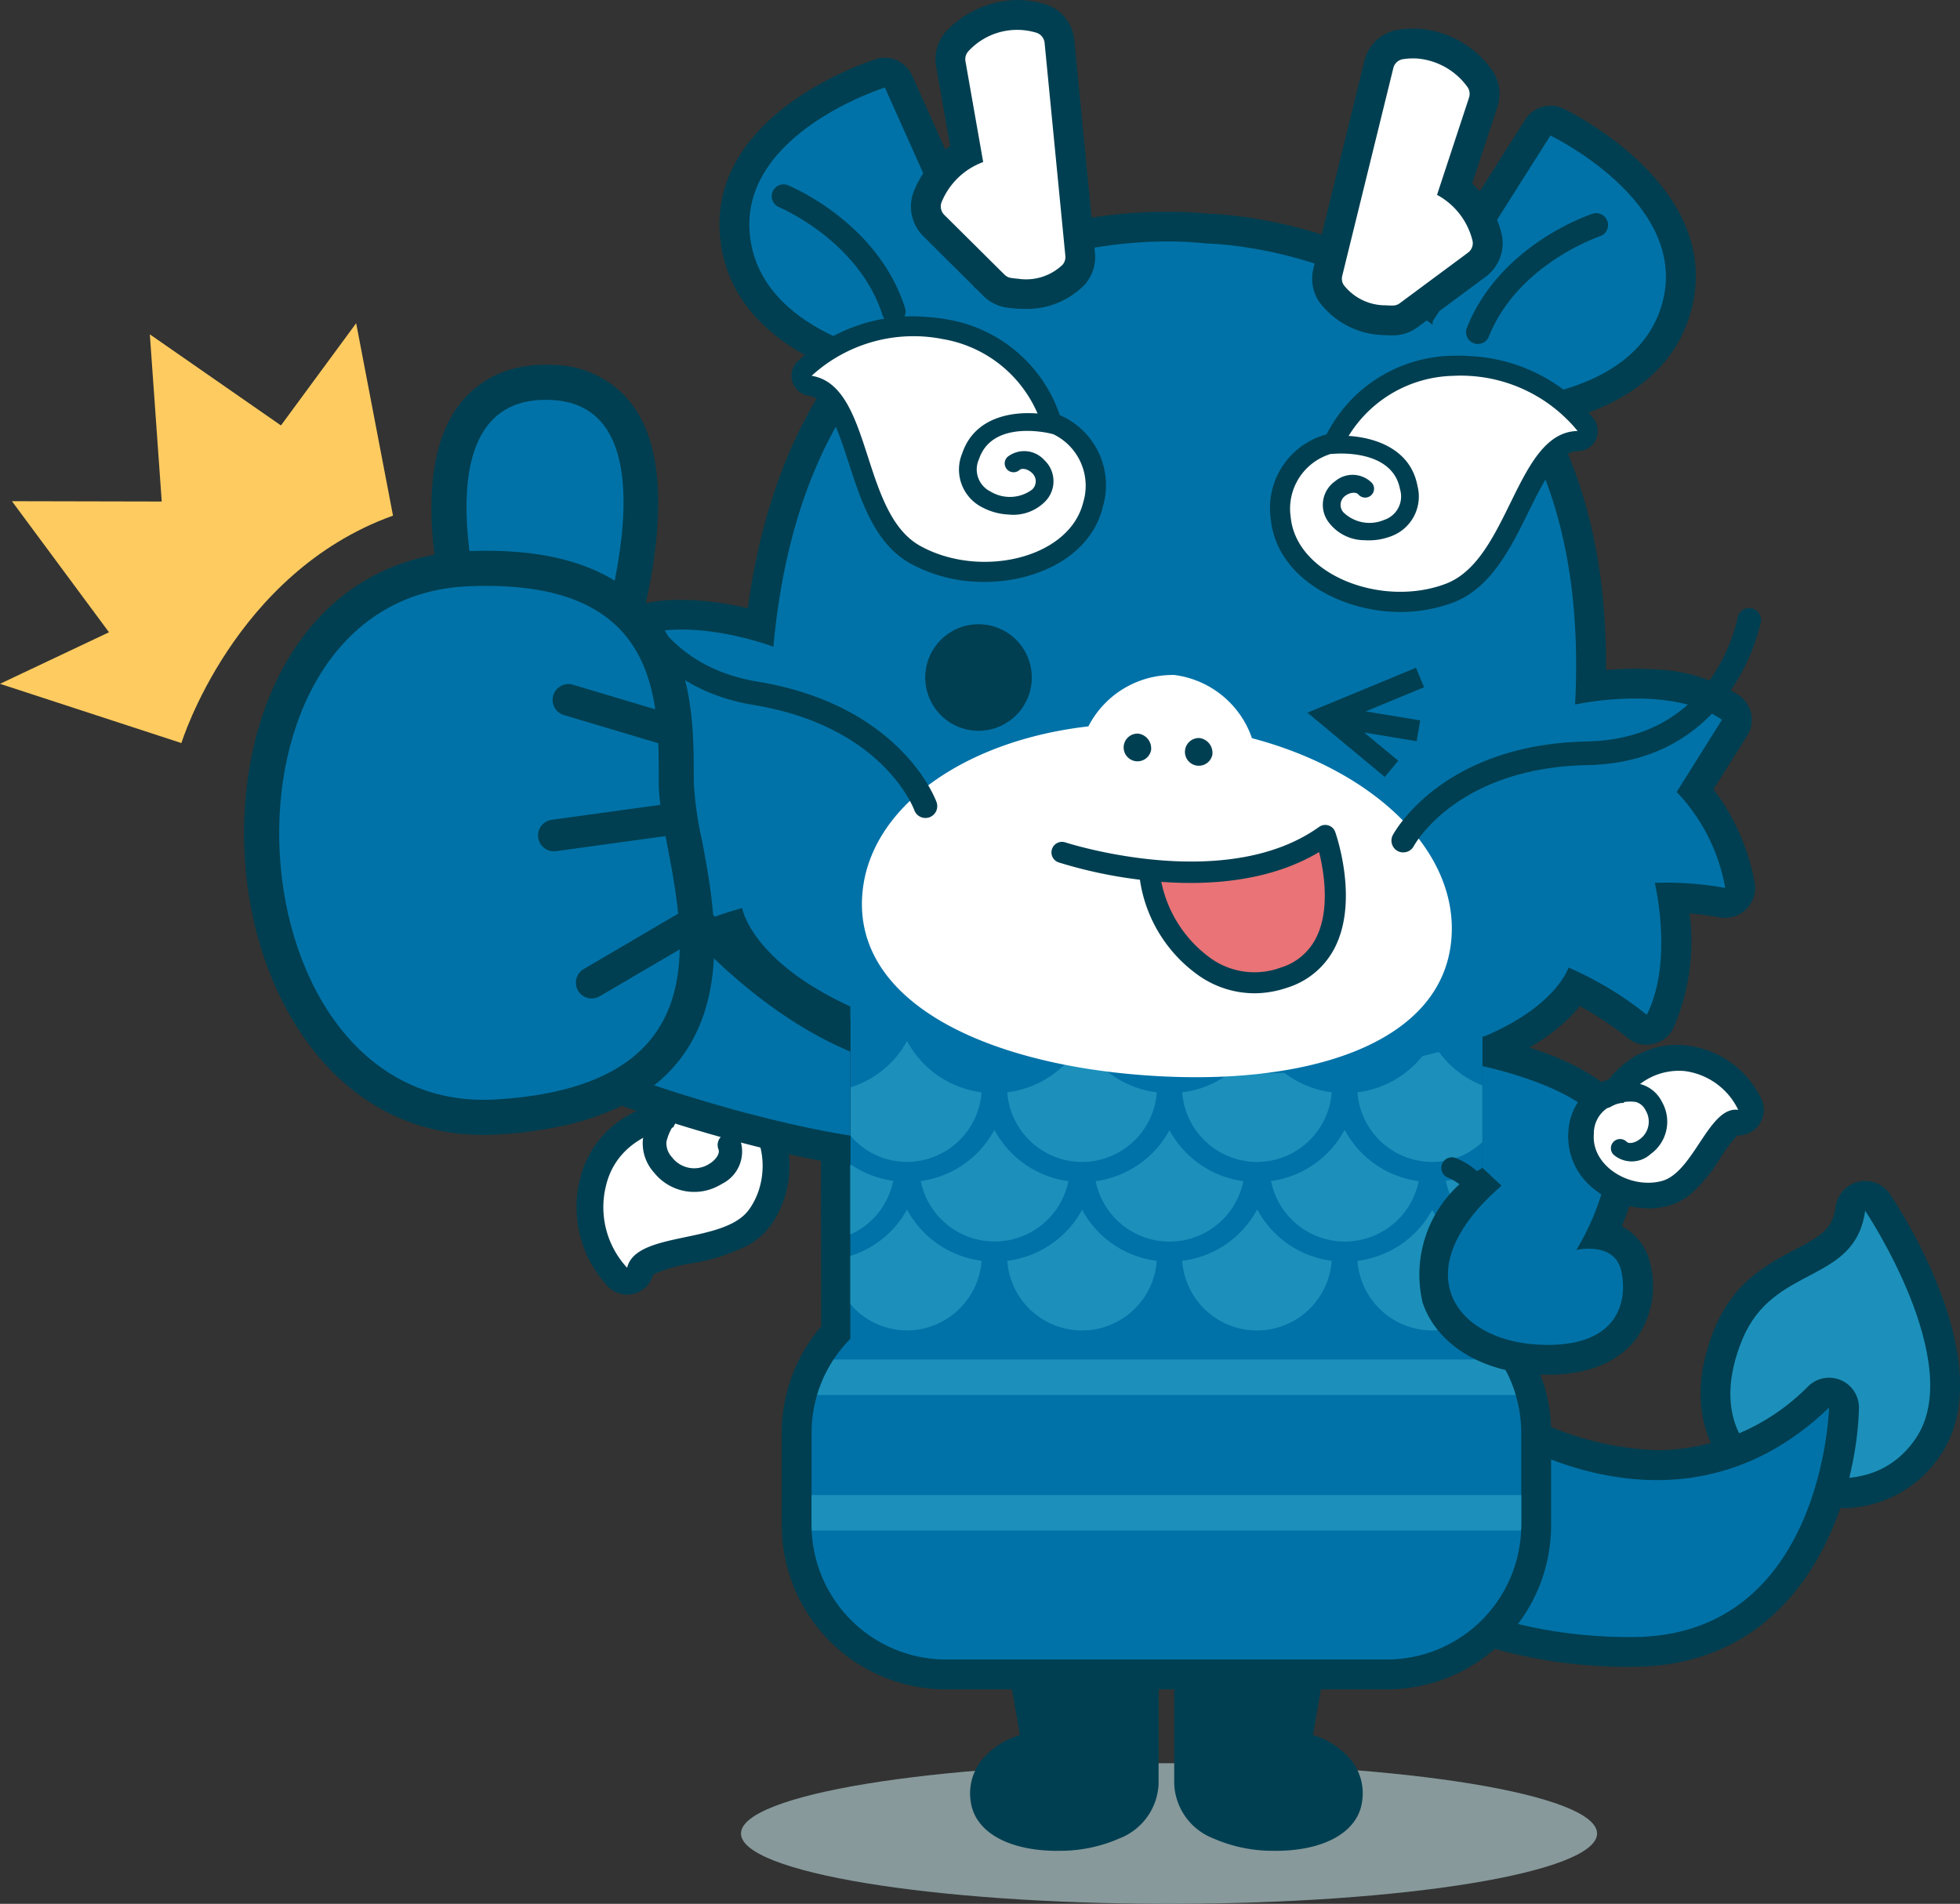<svg xmlns="http://www.w3.org/2000/svg" xmlns:xlink="http://www.w3.org/1999/xlink" width="126.351" height="122.751" viewBox="0 0 126.351 122.751">
  <rect x="0" y="0" width="126.351" height="122.751" fill="#333333" stroke="none"/>
  <defs>
    <clipPath id="clip-path">
      <rect id="長方形_45" data-name="長方形 45" width="126.351" height="122.751" fill="none"/>
    </clipPath>
  </defs>
  <g id="グループ_34" data-name="グループ 34" transform="translate(0 0)">
    <g id="グループ_33" data-name="グループ 33" transform="translate(0 0)" clip-path="url(#clip-path)">
      <path id="パス_9" data-name="パス 9" d="M78.049,58.945c0,2.5-12.354,4.534-27.594,4.534s-27.592-2.031-27.592-4.534,12.352-4.534,27.592-4.534,27.594,2.031,27.594,4.534" transform="translate(24.906 59.273)" fill="#87999b"/>
      <path id="パス_10" data-name="パス 10" d="M35.572,64.958c-3.144,0-5.284-1.191-5.591-3.111a3.463,3.463,0,0,1,.679-2.72,5.216,5.216,0,0,1,2.482-1.64l-.963-5.543a1.733,1.733,0,0,1,1.7-2.027h6.469a1.733,1.733,0,0,1,1.734,1.732v8.972a3.949,3.949,0,0,1-2.52,3.533,9.527,9.527,0,0,1-3.995.8" transform="translate(32.607 54.378)" fill="#003f51"/>
      <path id="パス_11" data-name="パス 11" d="M32.983,50.745,34.224,57.9s-3.815.382-3.435,2.768,8.66,2.29,8.66-.955V50.745Z" transform="translate(33.511 55.28)" fill="#003f51"/>
      <path id="パス_12" data-name="パス 12" d="M42.744,64.958c3.142,0,5.282-1.191,5.587-3.113a3.459,3.459,0,0,0-.677-2.718,5.23,5.23,0,0,0-2.48-1.64l.961-5.543a1.733,1.733,0,0,0-1.7-2.027H37.961a1.732,1.732,0,0,0-1.732,1.732v8.972a3.947,3.947,0,0,0,2.518,3.533,9.537,9.537,0,0,0,4,.8" transform="translate(39.466 54.378)" fill="#003f51"/>
      <path id="パス_13" data-name="パス 13" d="M43.525,50.745,42.283,57.9s3.815.382,3.435,2.768-8.66,2.29-8.66-.955V50.745Z" transform="translate(40.369 55.28)" fill="#003f51"/>
      <path id="パス_14" data-name="パス 14" d="M61.344,57.54a11.412,11.412,0,0,1-7.016-2.43c-.556-.554-3.236-3.61-.946-9.172,1.231-2.988,3.41-4.137,5.161-5.06,1.724-.909,2.434-1.337,2.635-2.779a1.925,1.925,0,0,1,3.506-.8c.748,1.118,7.194,11.082,3.232,16.855a7.634,7.634,0,0,1-6.571,3.389" transform="translate(57.158 39.699)" fill="#003f51"/>
      <path id="パス_15" data-name="パス 15" d="M54.7,52.764s-2.549-2.229-.543-7.1,7.252-3.531,7.921-8.3c0,0,6.586,9.83,3.245,14.7s-10.073,1.4-10.622.7" transform="translate(58.161 40.702)" fill="#1c90bb"/>
      <path id="パス_16" data-name="パス 16" d="M58.56,61.16c-9.235,0-14.8-3.7-15.035-3.861a1.932,1.932,0,0,1-.7-2.338l4.294-10.307a1.951,1.951,0,0,1,1.262-1.114,1.94,1.94,0,0,1,1.655.3,19.828,19.828,0,0,0,10.282,3.347,13.767,13.767,0,0,0,9.768-4.135,1.924,1.924,0,0,1,3.259,1.433c-.142,5.725-3.355,16.579-14.508,16.669l-.274,0Z" transform="translate(46.491 46.317)" fill="#003f51"/>
      <path id="パス_17" data-name="パス 17" d="M47.893,44.393s12.216,8.972,22.525-.955c0,0-.366,14.694-12.6,14.795C48.942,58.3,43.6,54.7,43.6,54.7Z" transform="translate(47.492 47.32)" fill="#0072a8"/>
      <path id="パス_18" data-name="パス 18" d="M61.265,64.019c-2.087,0-4.325-.086-6.65-.253C35.6,62.4,29.56,56.978,27.646,53.769a23.02,23.02,0,0,0-3.349,1.6,1.918,1.918,0,0,1-.995.276l-.138,0a1.928,1.928,0,0,1-1.686-1.308,14.057,14.057,0,0,1,.029-7.484c-.512-.025-.988-.031-1.346-.031-.341,0-.57.006-.618.006l-.2-.194-.015.192a1.924,1.924,0,0,1-1.684-2.53,14.25,14.25,0,0,1,3.477-5.579l-1.648-3.734a1.919,1.919,0,0,1,.913-2.505,10.006,10.006,0,0,1,4.434-.915c.359,0,.727.013,1.105.04a20.179,20.179,0,0,1,3.165.5C32.267,9.028,49.072,6.531,56.167,6.531c.765,0,1.385.029,1.828.061.355.027.61.054.746.071.117,0,.372.01.727.036C63.676,7,84.6,9.845,84.417,36.087c.648-.059,1.287-.088,1.9-.088.422,0,.859.015,1.3.046a10.746,10.746,0,0,1,5.357,1.661,1.918,1.918,0,0,1,.545,2.61l-2.171,3.458A14.227,14.227,0,0,1,94,49.793a1.925,1.925,0,0,1-1.9,2.267l-.138,0c-.069-.008-.136-.015-.2-.027-.013,0-.907-.161-1.958-.259a14.026,14.026,0,0,1-1.045,7.409A1.918,1.918,0,0,1,87.445,60.2a1.991,1.991,0,0,1-.4.042l-.142,0a1.91,1.91,0,0,1-1.078-.43,23.149,23.149,0,0,0-3.088-2.062c-1.954,2.4-7.3,6.278-21.472,6.278" transform="translate(19.114 7.116)" fill="#003f51"/>
      <path id="パス_19" data-name="パス 19" d="M34.7,80.94A10.594,10.594,0,0,1,24.12,70.357V64.4a10.548,10.548,0,0,1,2.543-6.861l-.046-29.928a1.926,1.926,0,0,1,1.922-1.924H69.294a1.926,1.926,0,0,1,1.924,1.924V57.664a10.172,10.172,0,0,1,2.5,6.738v5.955A10.594,10.594,0,0,1,63.132,80.94Z" transform="translate(26.275 27.985)" fill="#003f51"/>
      <path id="パス_20" data-name="パス 20" d="M68.292,57.334V26.61H27.54V57.334a8.625,8.625,0,0,0-2.5,6.063v5.957A8.684,8.684,0,0,0,33.7,78.012H62.133a8.682,8.682,0,0,0,8.656-8.658V63.4a8.623,8.623,0,0,0-2.5-6.063" transform="translate(27.278 28.988)" fill="#0072a8"/>
      <path id="パス_21" data-name="パス 21" d="M29.878,39.921a4.837,4.837,0,0,0,4.818-4.49,6.369,6.369,0,0,1-4.805-3.307,6.306,6.306,0,0,1-3.654,2.994v3.1a4.754,4.754,0,0,0,3.642,1.7" transform="translate(28.58 34.995)" fill="#1c90bb"/>
      <path id="パス_22" data-name="パス 22" d="M29.878,45.121a4.837,4.837,0,0,0,4.818-4.49,6.369,6.369,0,0,1-4.805-3.307,6.306,6.306,0,0,1-3.654,2.994v3.1a4.754,4.754,0,0,0,3.642,1.7" transform="translate(28.58 40.66)" fill="#1c90bb"/>
      <path id="パス_23" data-name="パス 23" d="M37.927,38.172a6.361,6.361,0,0,1-4.77-3.305,6.37,6.37,0,0,1-4.747,3.3,4.854,4.854,0,0,0,9.517,0" transform="translate(30.948 37.983)" fill="#1c90bb"/>
      <path id="パス_24" data-name="パス 24" d="M46.975,40.133V36.04a6.327,6.327,0,0,1-2.365.832,4.826,4.826,0,0,0,2.365,3.261" transform="translate(48.596 39.261)" fill="#1c90bb"/>
      <path id="パス_25" data-name="パス 25" d="M35.9,39.913a4.838,4.838,0,0,0,4.818-4.488A6.364,6.364,0,0,1,35.9,32.132a6.37,6.37,0,0,1-4.822,3.293A4.838,4.838,0,0,0,35.9,39.913" transform="translate(33.856 35.004)" fill="#1c90bb"/>
      <path id="パス_26" data-name="パス 26" d="M46.7,37.335a6.368,6.368,0,0,1-4.818,3.287A4.836,4.836,0,0,0,46.7,45.109a4.728,4.728,0,0,0,3.238-1.283v-3.65A6.307,6.307,0,0,1,46.7,37.335" transform="translate(45.627 40.672)" fill="#1c90bb"/>
      <path id="パス_27" data-name="パス 27" d="M48.734,38.176a6.361,6.361,0,0,1-4.774-3.312,6.375,6.375,0,0,1-4.743,3.31,4.854,4.854,0,0,0,9.517,0" transform="translate(42.721 37.98)" fill="#1c90bb"/>
      <path id="パス_28" data-name="パス 28" d="M46.7,32.135a6.368,6.368,0,0,1-4.818,3.287A4.836,4.836,0,0,0,46.7,39.909a4.728,4.728,0,0,0,3.238-1.283v-3.65A6.307,6.307,0,0,1,46.7,32.135" transform="translate(45.627 35.007)" fill="#1c90bb"/>
      <path id="パス_29" data-name="パス 29" d="M43.324,38.164a6.37,6.37,0,0,1-4.762-3.289,6.37,6.37,0,0,1-4.755,3.289,4.854,4.854,0,0,0,9.517,0" transform="translate(36.827 37.992)" fill="#1c90bb"/>
      <path id="パス_30" data-name="パス 30" d="M41.311,37.321a6.367,6.367,0,0,1-4.835,3.316,4.83,4.83,0,0,0,9.636,0,6.369,6.369,0,0,1-4.8-3.314" transform="translate(39.735 40.656)" fill="#1c90bb"/>
      <path id="パス_31" data-name="パス 31" d="M35.9,37.332a6.37,6.37,0,0,1-4.822,3.293,4.83,4.83,0,0,0,9.636,0A6.364,6.364,0,0,1,35.9,37.332" transform="translate(33.856 40.668)" fill="#1c90bb"/>
      <path id="パス_32" data-name="パス 32" d="M41.294,39.925a4.837,4.837,0,0,0,4.818-4.49,6.365,6.365,0,0,1-4.8-3.314,6.37,6.37,0,0,1-4.835,3.316,4.838,4.838,0,0,0,4.818,4.488" transform="translate(39.735 34.992)" fill="#1c90bb"/>
      <path id="パス_33" data-name="パス 33" d="M29,37a6.388,6.388,0,0,1-2.766-1.074v4.538A4.823,4.823,0,0,0,29,37" transform="translate(28.58 39.134)" fill="#1c90bb"/>
      <path id="パス_34" data-name="パス 34" d="M49.463,24.163a1.948,1.948,0,0,1-.938-.322c-2.158-1.448-5.7-4.287-5.2-7.029a1.868,1.868,0,0,1,.265-.681L51.178,4.155A1.916,1.916,0,0,1,52.8,3.261l.14,0a2.015,2.015,0,0,1,.694.186c.414.2,10.127,4.95,8.318,12.712-1.791,7.685-11.89,7.994-12.319,8H49.6l-.14,0" transform="translate(47.146 3.553)" fill="#003f51"/>
      <path id="パス_35" data-name="パス 35" d="M33.45,22.965c-.059-.006-.117-.01-.178-.021-.42-.069-10.369-1.8-11.042-9.688C21.554,5.327,31.848,2.007,32.287,1.871a1.9,1.9,0,0,1,.581-.09,1.969,1.969,0,0,1,1.751,1.141l5.787,12.935a1.872,1.872,0,0,1,.167.712c.1,2.789-3.809,5.09-6.151,6.212a1.943,1.943,0,0,1-.829.19l-.142-.006" transform="translate(24.182 1.941)" fill="#003f51"/>
      <path id="パス_36" data-name="パス 36" d="M91.1,49.133a11.967,11.967,0,0,0-3.13-6.187l2.919-4.657c-3.408-2.332-9.467-.98-9.467-.98C82.96,7.72,57.589,7.58,57.589,7.58s-25.126-3.5-27.849,26c0,0-5.8-2.206-9.509-.387l2.219,5.027A11.958,11.958,0,0,0,18.466,43.9a21.408,21.408,0,0,1,4.546.328s-1.937,4.826-.712,8.491a22.207,22.207,0,0,1,5.43-2.29s1.364,8.639,26.021,10.417S81,54.264,81,54.264a22.243,22.243,0,0,1,5.044,3.046c1.74-3.45.514-8.506.514-8.506a21.424,21.424,0,0,1,4.546.328" transform="translate(20.116 8.118)" fill="#0072a8"/>
      <path id="パス_37" data-name="パス 37" d="M47.861,21.862l-.52-1.256-7,2.894,4.987,4.145.869-1.047L44,24.781l3.385.562L47.612,24,44.1,23.419Z" transform="translate(43.941 22.449)" fill="#003f51"/>
      <path id="パス_38" data-name="パス 38" d="M51.737,24.91a6.108,6.108,0,0,0-5.006-4.074,6.108,6.108,0,0,0-5.539,3.314c-8.031.917-14.172,5.246-14.577,10.881-.493,6.828,7.764,10.862,18.255,11.619S64.11,44.6,64.6,37.77c.405-5.637-5.052-10.8-12.866-12.86" transform="translate(28.97 22.684)" fill="#fff"/>
      <path id="パス_39" data-name="パス 39" d="M35.371,27.977s1.983,8.671,8.274,6.97,3.343-9.068,3.343-9.068a18.885,18.885,0,0,1-11.617,2.1" transform="translate(38.531 28.192)" fill="#e97376"/>
      <path id="パス_40" data-name="パス 40" d="M45.507,36.312a6.284,6.284,0,0,1-3.721-1.252,9.178,9.178,0,0,1-3.642-6.07,29.511,29.511,0,0,1-5.236-1.116.68.68,0,1,1,.428-1.291c.1.031,10.307,3.337,16.362-1a.682.682,0,0,1,1.036.326c.063.176,1.5,4.321.021,7.367a5.152,5.152,0,0,1-3.113,2.674,6.675,6.675,0,0,1-2.135.364m-5.984-7.185A8.067,8.067,0,0,0,42.58,33.96a4.87,4.87,0,0,0,4.628.7,3.774,3.774,0,0,0,2.323-1.981c.878-1.8.474-4.214.165-5.472-3.136,1.874-6.966,2.156-10.173,1.92" transform="translate(35.34 27.731)" fill="#003f51"/>
      <path id="パス_41" data-name="パス 41" d="M36.434,23.727a.893.893,0,1,1-.806-1.086.961.961,0,0,1,.806,1.086" transform="translate(37.767 24.662)" fill="#003f51"/>
      <path id="パス_42" data-name="パス 42" d="M38.325,23.864a.893.893,0,1,1-.806-1.086.961.961,0,0,1,.806,1.086" transform="translate(39.827 24.811)" fill="#003f51"/>
      <path id="パス_43" data-name="パス 43" d="M35.409,22.945a3.435,3.435,0,1,1-3.18-3.673,3.435,3.435,0,0,1,3.18,3.673" transform="translate(31.097 20.985)" fill="#003f51"/>
      <path id="パス_44" data-name="パス 44" d="M39.341,35.066a.764.764,0,0,1-.664-.5c-.081-.217-2.1-5.418-10.338-6.778C19,26.243,18.6,17.1,18.6,17.008a.763.763,0,0,1,1.525-.05c.01.326.378,7.985,8.46,9.321,9.162,1.515,11.433,7.511,11.525,7.766a.762.762,0,0,1-.458.978.742.742,0,0,1-.313.044" transform="translate(20.264 17.672)" fill="#003f51"/>
      <path id="パス_45" data-name="パス 45" d="M43.64,34.537a.766.766,0,0,0,.729-.4c.111-.2,2.858-5.06,11.2-5.225,9.463-.188,11.168-9.178,11.182-9.27a.763.763,0,0,0-1.5-.267c-.059.32-1.519,7.848-9.709,8.011-9.285.184-12.392,5.794-12.519,6.032a.762.762,0,0,0,.311,1.034.783.783,0,0,0,.305.088" transform="translate(46.768 20.42)" fill="#003f51"/>
      <path id="パス_46" data-name="パス 46" d="M37.647,15.639,31.857,2.7s-9.268,2.9-8.713,9.387,9.44,7.952,9.44,7.952,5.136-2.459,5.062-4.4" transform="translate(25.186 2.944)" fill="#0072a8"/>
      <path id="パス_47" data-name="パス 47" d="M31.691,14.657a.762.762,0,0,1-.727-.533c-1.523-4.8-6.64-6.947-6.69-6.968a.764.764,0,0,1,.577-1.414c.236.1,5.825,2.426,7.568,7.921a.763.763,0,0,1-.5.959.754.754,0,0,1-.232.036" transform="translate(25.925 6.193)" fill="#003f51"/>
      <path id="パス_48" data-name="パス 48" d="M44.218,16.156,51.8,4.182s8.754,4.2,7.277,10.541-10.484,6.517-10.484,6.517-4.728-3.172-4.377-5.083" transform="translate(48.148 4.557)" fill="#0072a8"/>
      <path id="パス_49" data-name="パス 49" d="M45.942,15.013a.816.816,0,0,1-.228-.052.764.764,0,0,1-.426-.992c2.131-5.355,7.877-7.277,8.119-7.357a.764.764,0,0,1,.474,1.452c-.054.019-5.311,1.791-7.175,6.471a.766.766,0,0,1-.765.478" transform="translate(49.275 7.164)" fill="#003f51"/>
      <path id="パス_50" data-name="パス 50" d="M36.108,26.857a9.745,9.745,0,0,1-4.051-1.18c-2.267-1.275-3.157-4.03-3.945-6.46-.809-2.5-1.425-4.154-2.6-4.344a1.3,1.3,0,0,1-.738-2.173,10.894,10.894,0,0,1,8.41-2.9c.393.027.8.075,1.214.146a9.293,9.293,0,0,1,7.321,6.182,4.917,4.917,0,0,1,2.77,5.927c-.861,3.489-4.868,5.056-8.38,4.8" transform="translate(26.602 10.639)" fill="#003f51"/>
      <path id="パス_51" data-name="パス 51" d="M39.989,16.444a3.69,3.69,0,0,1,2.564,4.622c-.907,3.671-6.721,4.945-10.537,2.8s-3.05-10.319-6.974-10.952a9.727,9.727,0,0,1,8.46-2.367,8.121,8.121,0,0,1,6.487,5.9" transform="translate(27.279 11.316)" fill="#fff"/>
      <path id="パス_52" data-name="パス 52" d="M32.7,19.283a4.038,4.038,0,0,1-1.651-.476,2.726,2.726,0,0,1-1.26-3.47c.957-2.831,4.319-2.8,5.963-2.384a.572.572,0,1,1-.278,1.109c-.148-.036-3.742-.894-4.6,1.64a1.589,1.589,0,0,0,.735,2.1,2.41,2.41,0,0,0,2.674-.117.722.722,0,0,0,0-1.082c-.259-.251-.637-.336-.806-.186a.572.572,0,1,1-.758-.857,1.743,1.743,0,0,1,2.363.219,1.862,1.862,0,0,1,.081,2.637,2.89,2.89,0,0,1-2.465.863" transform="translate(32.242 13.889)" fill="#003f51"/>
      <path id="パス_53" data-name="パス 53" d="M46.828,27.472a9.778,9.778,0,0,0,4.179-.587c2.426-.936,3.7-3.535,4.831-5.829,1.157-2.357,2.006-3.9,3.2-3.924a1.3,1.3,0,0,0,1.04-2.045,10.891,10.891,0,0,0-7.9-4.078q-.589-.044-1.222-.029a9.29,9.29,0,0,0-8.132,5.069,4.917,4.917,0,0,0-3.594,5.47c.353,3.575,4.093,5.7,7.605,5.955" transform="translate(42.692 11.957)" fill="#003f51"/>
      <path id="パス_54" data-name="パス 54" d="M43.037,16.506a3.689,3.689,0,0,0-3.2,4.206c.37,3.763,5.94,5.859,10.025,4.283s4.5-9.774,8.472-9.839A9.732,9.732,0,0,0,50.3,11.6a8.125,8.125,0,0,0-7.265,4.906" transform="translate(43.368 12.633)" fill="#fff"/>
      <path id="パス_55" data-name="パス 55" d="M43.468,20.181a4.007,4.007,0,0,0,1.7-.236,2.726,2.726,0,0,0,1.747-3.253c-.541-2.938-3.874-3.387-5.562-3.215a.573.573,0,0,0,.117,1.141c.153-.017,3.832-.349,4.319,2.284a1.589,1.589,0,0,1-1.03,1.974,2.409,2.409,0,0,1-2.63-.5.724.724,0,0,1,.153-1.072c.293-.211.679-.24.825-.067a.573.573,0,0,0,.875-.74,1.744,1.744,0,0,0-2.371-.121,1.861,1.861,0,0,0-.46,2.6,2.9,2.9,0,0,0,2.317,1.208" transform="translate(44.464 14.647)" fill="#003f51"/>
      <path id="パス_56" data-name="パス 56" d="M35.387,19.914c-.167,0-.338-.006-.518-.019s-.393-.036-.6-.067a2.665,2.665,0,0,1-1.49-.75L28.9,15.223a2.7,2.7,0,0,1-.648-2.777,6.5,6.5,0,0,1,2.38-3.04l-.9-5.125a2.672,2.672,0,0,1,.629-2.24A6.448,6.448,0,0,1,34.948,0c.144,0,.29.006.441.017a6.443,6.443,0,0,1,1.343.247A2.681,2.681,0,0,1,38.64,2.58l1.333,13.733a2.7,2.7,0,0,1-.641,2.016,5.182,5.182,0,0,1-3.945,1.584" transform="translate(30.615 0.001)" fill="#003f51"/>
      <path id="パス_57" data-name="パス 57" d="M35.722,1.761a.764.764,0,0,0-.541-.658A4.267,4.267,0,0,0,30.8,2.309a.758.758,0,0,0-.18.635l1.143,6.5h0a4.606,4.606,0,0,0-2.693,2.616.768.768,0,0,0,.184.79l3.882,3.853a.738.738,0,0,0,.422.213c.159.025.309.042.451.052a3.4,3.4,0,0,0,2.869-.9.759.759,0,0,0,.182-.572Z" transform="translate(31.618 1.004)" fill="#fff"/>
      <path id="パス_58" data-name="パス 58" d="M45.654,20.663c-.194,0-.378-.006-.554-.019a5.323,5.323,0,0,1-4.193-2.19,2.7,2.7,0,0,1-.345-2.087l3.289-13.4A2.681,2.681,0,0,1,46.072.948a6.531,6.531,0,0,1,.921-.067c.148,0,.3,0,.443.015a6.376,6.376,0,0,1,4.691,2.727,2.679,2.679,0,0,1,.3,2.309L50.8,10.872a6.5,6.5,0,0,1,1.92,3.349,2.7,2.7,0,0,1-1.038,2.656l-4.394,3.257a2.66,2.66,0,0,1-1.582.529Z" transform="translate(44.102 0.961)" fill="#003f51"/>
      <path id="パス_59" data-name="パス 59" d="M44.716,2.422a.761.761,0,0,1,.631-.572,4.375,4.375,0,0,1,.946-.038A4.45,4.45,0,0,1,49.511,3.67a.773.773,0,0,1,.086.656L47.533,10.6l0,0a4.6,4.6,0,0,1,2.292,2.975.76.76,0,0,1-.3.754l-4.392,3.257a.75.75,0,0,1-.449.15c-.161,0-.311,0-.455-.015a3.4,3.4,0,0,1-2.708-1.306.756.756,0,0,1-.1-.591Z" transform="translate(45.105 1.964)" fill="#fff"/>
      <path id="パス_60" data-name="パス 60" d="M25.041,46.135v1.949c0,.115.013.228.017.341H70.773c0-.113.017-.226.017-.341V46.135Z" transform="translate(27.278 50.258)" fill="#1c90bb"/>
      <path id="パス_61" data-name="パス 61" d="M25.212,44.243H70.244a8.581,8.581,0,0,0-1.066-2.29h-42.9a8.646,8.646,0,0,0-1.066,2.29" transform="translate(27.465 45.702)" fill="#1c90bb"/>
      <path id="パス_62" data-name="パス 62" d="M28.81,44.1a4.6,4.6,0,0,0,1.5-1.3,6.676,6.676,0,0,0,.861-5.963,5.116,5.116,0,0,0-3.345-3.364,4.477,4.477,0,0,0-3.575.288,4.2,4.2,0,0,0-1.333,1.193,8.075,8.075,0,0,0-1.72.71,6.42,6.42,0,0,0-3.172,4.093,7.484,7.484,0,0,0,1.826,7.022,1.73,1.73,0,0,0,1.684.414,1.65,1.65,0,0,0,.364-.153,1.725,1.725,0,0,0,.823-1.059l.125-.071a9.808,9.808,0,0,1,2.315-.658A12.764,12.764,0,0,0,28.81,44.1" transform="translate(19.376 36.209)" fill="#003f51"/>
      <path id="パス_63" data-name="パス 63" d="M23.128,35.574a2.525,2.525,0,0,1,3.3-1.346c2.518.75,3.2,4.409,1.573,6.655s-7.275,1.354-7.854,3.746A5.739,5.739,0,0,1,18.8,39.278c.823-3.268,4.325-3.7,4.325-3.7" transform="translate(20.28 37.111)" fill="#fff"/>
      <path id="パス_64" data-name="パス 64" d="M24.814,39.67c.048-.027.094-.056.146-.086a2.322,2.322,0,0,0,1.155-2.825.764.764,0,0,0-1.4.61c.107.249-.14.652-.568.921a1.8,1.8,0,0,1-2.43-.414,1.31,1.31,0,0,1-.355-1,3.23,3.23,0,0,1,1.135-1.8.763.763,0,1,0-.955-1.191,4.692,4.692,0,0,0-1.7,2.848,2.816,2.816,0,0,0,.719,2.133,3.312,3.312,0,0,0,4.254.8" transform="translate(21.601 36.736)" fill="#003f51"/>
      <path id="パス_65" data-name="パス 65" d="M39.715,49.932V40.461c-9.471-4.448-16.006-16.2-16.073-16.318a1.937,1.937,0,0,0-1.214-.944,1.973,1.973,0,0,0-.478-.059,1.928,1.928,0,0,0-1.04.3c-6.226,3.991-6.976,15.484-7.043,16.782a1.928,1.928,0,0,0,1.128,1.851c14.1,6.418,24.053,7.785,24.468,7.839a2.084,2.084,0,0,0,.253.017" transform="translate(15.101 25.208)" fill="#003f51"/>
      <path id="パス_66" data-name="パス 66" d="M20.943,24.062s7.125,13.054,17.766,17.53V47s-9.918-1.308-23.923-7.683c0,0,.587-11.684,6.157-15.254" transform="translate(16.107 26.213)" fill="#0072a8"/>
      <path id="パス_67" data-name="パス 67" d="M23.5,34.8a2.26,2.26,0,0,1-1.753-.318L15.64,30.439a2.273,2.273,0,0,1-.909-1.208c-.309-.978-2.946-9.724-.14-14.623a6.437,6.437,0,0,1,4.241-3.155,8.589,8.589,0,0,1,2.376-.184,6.462,6.462,0,0,1,5.315,2.948c3.652,5.652-.89,17.826-1.421,19.195a2.248,2.248,0,0,1-1.423,1.339c-.061.021-.121.036-.182.05" transform="translate(14.501 12.262)" fill="#003f51"/>
      <path id="パス_68" data-name="パス 68" d="M15.711,27.373s-4.9-15.515,4.2-15.024,1.908,19.069,1.908,19.069Z" transform="translate(15.679 13.441)" fill="#0072a8"/>
      <path id="パス_69" data-name="パス 69" d="M28.216,54.042a26.725,26.725,0,0,1-4.285.589c-9.5.583-14.947-7.467-16.134-15.708C6.483,29.814,9.981,19.488,19.2,17.378a14.819,14.819,0,0,1,2.649-.353c5.108-.221,8.794.823,11.266,3.2,3.427,3.289,3.414,8.128,3.406,11.663a22.182,22.182,0,0,0,.518,3.719c1.049,5.5,3,15.733-8.825,18.438h0" transform="translate(8.203 18.516)" fill="#003f51"/>
      <path id="パス_70" data-name="パス 70" d="M20.772,18.107c-17.379.761-15.561,34.157,1.839,33.085S33.068,36.27,33.083,30.829s.134-13.267-12.31-12.722" transform="translate(9.383 19.696)" fill="#0072a8"/>
      <path id="パス_71" data-name="パス 71" d="M24.465,25.057a1.021,1.021,0,0,1-.293-.042l-6.393-1.908a1.02,1.02,0,0,1,.583-1.956l6.393,1.908a1.02,1.02,0,0,1-.29,2" transform="translate(18.574 22.997)" fill="#003f51"/>
      <path id="パス_72" data-name="パス 72" d="M17.621,27.923a1.02,1.02,0,0,1-.138-2.031l8.2-1.128a1.021,1.021,0,0,1,.278,2.022l-8.2,1.128a1.07,1.07,0,0,1-.14.008" transform="translate(18.086 26.965)" fill="#003f51"/>
      <path id="パス_73" data-name="パス 73" d="M18.789,33.765a1.02,1.02,0,0,1-.516-1.9l6.176-3.623A1.021,1.021,0,0,1,25.481,30l-6.176,3.621a1.031,1.031,0,0,1-.516.14" transform="translate(19.356 30.615)" fill="#003f51"/>
      <path id="パス_74" data-name="パス 74" d="M11.694,37.044s3.378-10.969,13.641-14.665L22.96,9.974l-4.849,6.59L9.659,10.691l.767,10.779L.769,21.449,7.026,29.9,0,33.224Z" transform="translate(0 10.866)" fill="#fdcb60"/>
      <path id="パス_75" data-name="パス 75" d="M52.112,53.8c-.263,0-.537-.008-.825-.025-3.592-.213-6.377-1.981-7.269-4.613a7.858,7.858,0,0,1,3.857-8.7V31.979a3.373,3.373,0,0,1,.387.04c2.177.445,9.31,2.24,9.646,6.655a12.515,12.515,0,0,1-1.055,5.553A3.533,3.533,0,0,1,58.679,46.6a5.828,5.828,0,0,1-.942,4.943c-.809,1.028-2.44,2.254-5.625,2.254" transform="translate(47.694 34.837)" fill="#003f51"/>
      <path id="パス_76" data-name="パス 76" d="M46.734,38.222a.675.675,0,0,1-.566-.305A3.931,3.931,0,0,0,44.847,37a.679.679,0,1,1,.606-1.216,4.514,4.514,0,0,1,1.86,1.4.679.679,0,0,1-.224.936.664.664,0,0,1-.355.1" transform="translate(48.444 38.905)" fill="#003f51"/>
      <path id="パス_77" data-name="パス 77" d="M46.9,32.9s7.858,1.6,8.111,4.912S52.95,44.75,52.95,44.75s2.43-.568,2.883,1.3-.046,5.113-5.405,4.8-8.589-4.8-2.3-10.242L46.9,39.457Z" transform="translate(48.667 35.842)" fill="#0072a8"/>
      <path id="パス_78" data-name="パス 78" d="M53.536,42.782a5.578,5.578,0,0,1-3.562-1.306,4.282,4.282,0,0,1-1.575-3.64,3.783,3.783,0,0,1,1.346-2.708A3.509,3.509,0,0,1,51,34.477a6.351,6.351,0,0,1,.99-1,5.335,5.335,0,0,1,3.383-1.231,5.167,5.167,0,0,1,.712.048,6.109,6.109,0,0,1,4.791,3.518,1.654,1.654,0,0,1-.228,1.64,1.9,1.9,0,0,1-.263.27,1.664,1.664,0,0,1-1.038.366l-.054,0a8.031,8.031,0,0,0-1.068,1.408,10.1,10.1,0,0,1-1.941,2.369,3.852,3.852,0,0,1-1.486.769,5.184,5.184,0,0,1-1.264.155" transform="translate(52.705 35.123)" fill="#003f51"/>
      <path id="パス_79" data-name="パス 79" d="M51.1,35.126a1.961,1.961,0,0,0-1.918,2c-.18,2.033,2.267,3.571,4.352,3.044s3.059-4.864,4.954-4.594a4.458,4.458,0,0,0-3.479-2.505,4.1,4.1,0,0,0-3.909,2.06" transform="translate(53.566 35.984)" fill="#fff"/>
      <path id="パス_80" data-name="パス 80" d="M52.81,37.94l-.1.081a1.8,1.8,0,0,1-2.371.025.592.592,0,0,1,.842-.834c.148.148.51.084.827-.148a1.4,1.4,0,0,0,.4-1.87,1.011,1.011,0,0,0-.618-.543,2.5,2.5,0,0,0-1.621.3.593.593,0,1,1-.587-1.03,3.646,3.646,0,0,1,2.543-.412,2.191,2.191,0,0,1,1.333,1.13,2.569,2.569,0,0,1-.641,3.3" transform="translate(53.679 36.404)" fill="#003f51"/>
    </g>
  </g>
</svg>
